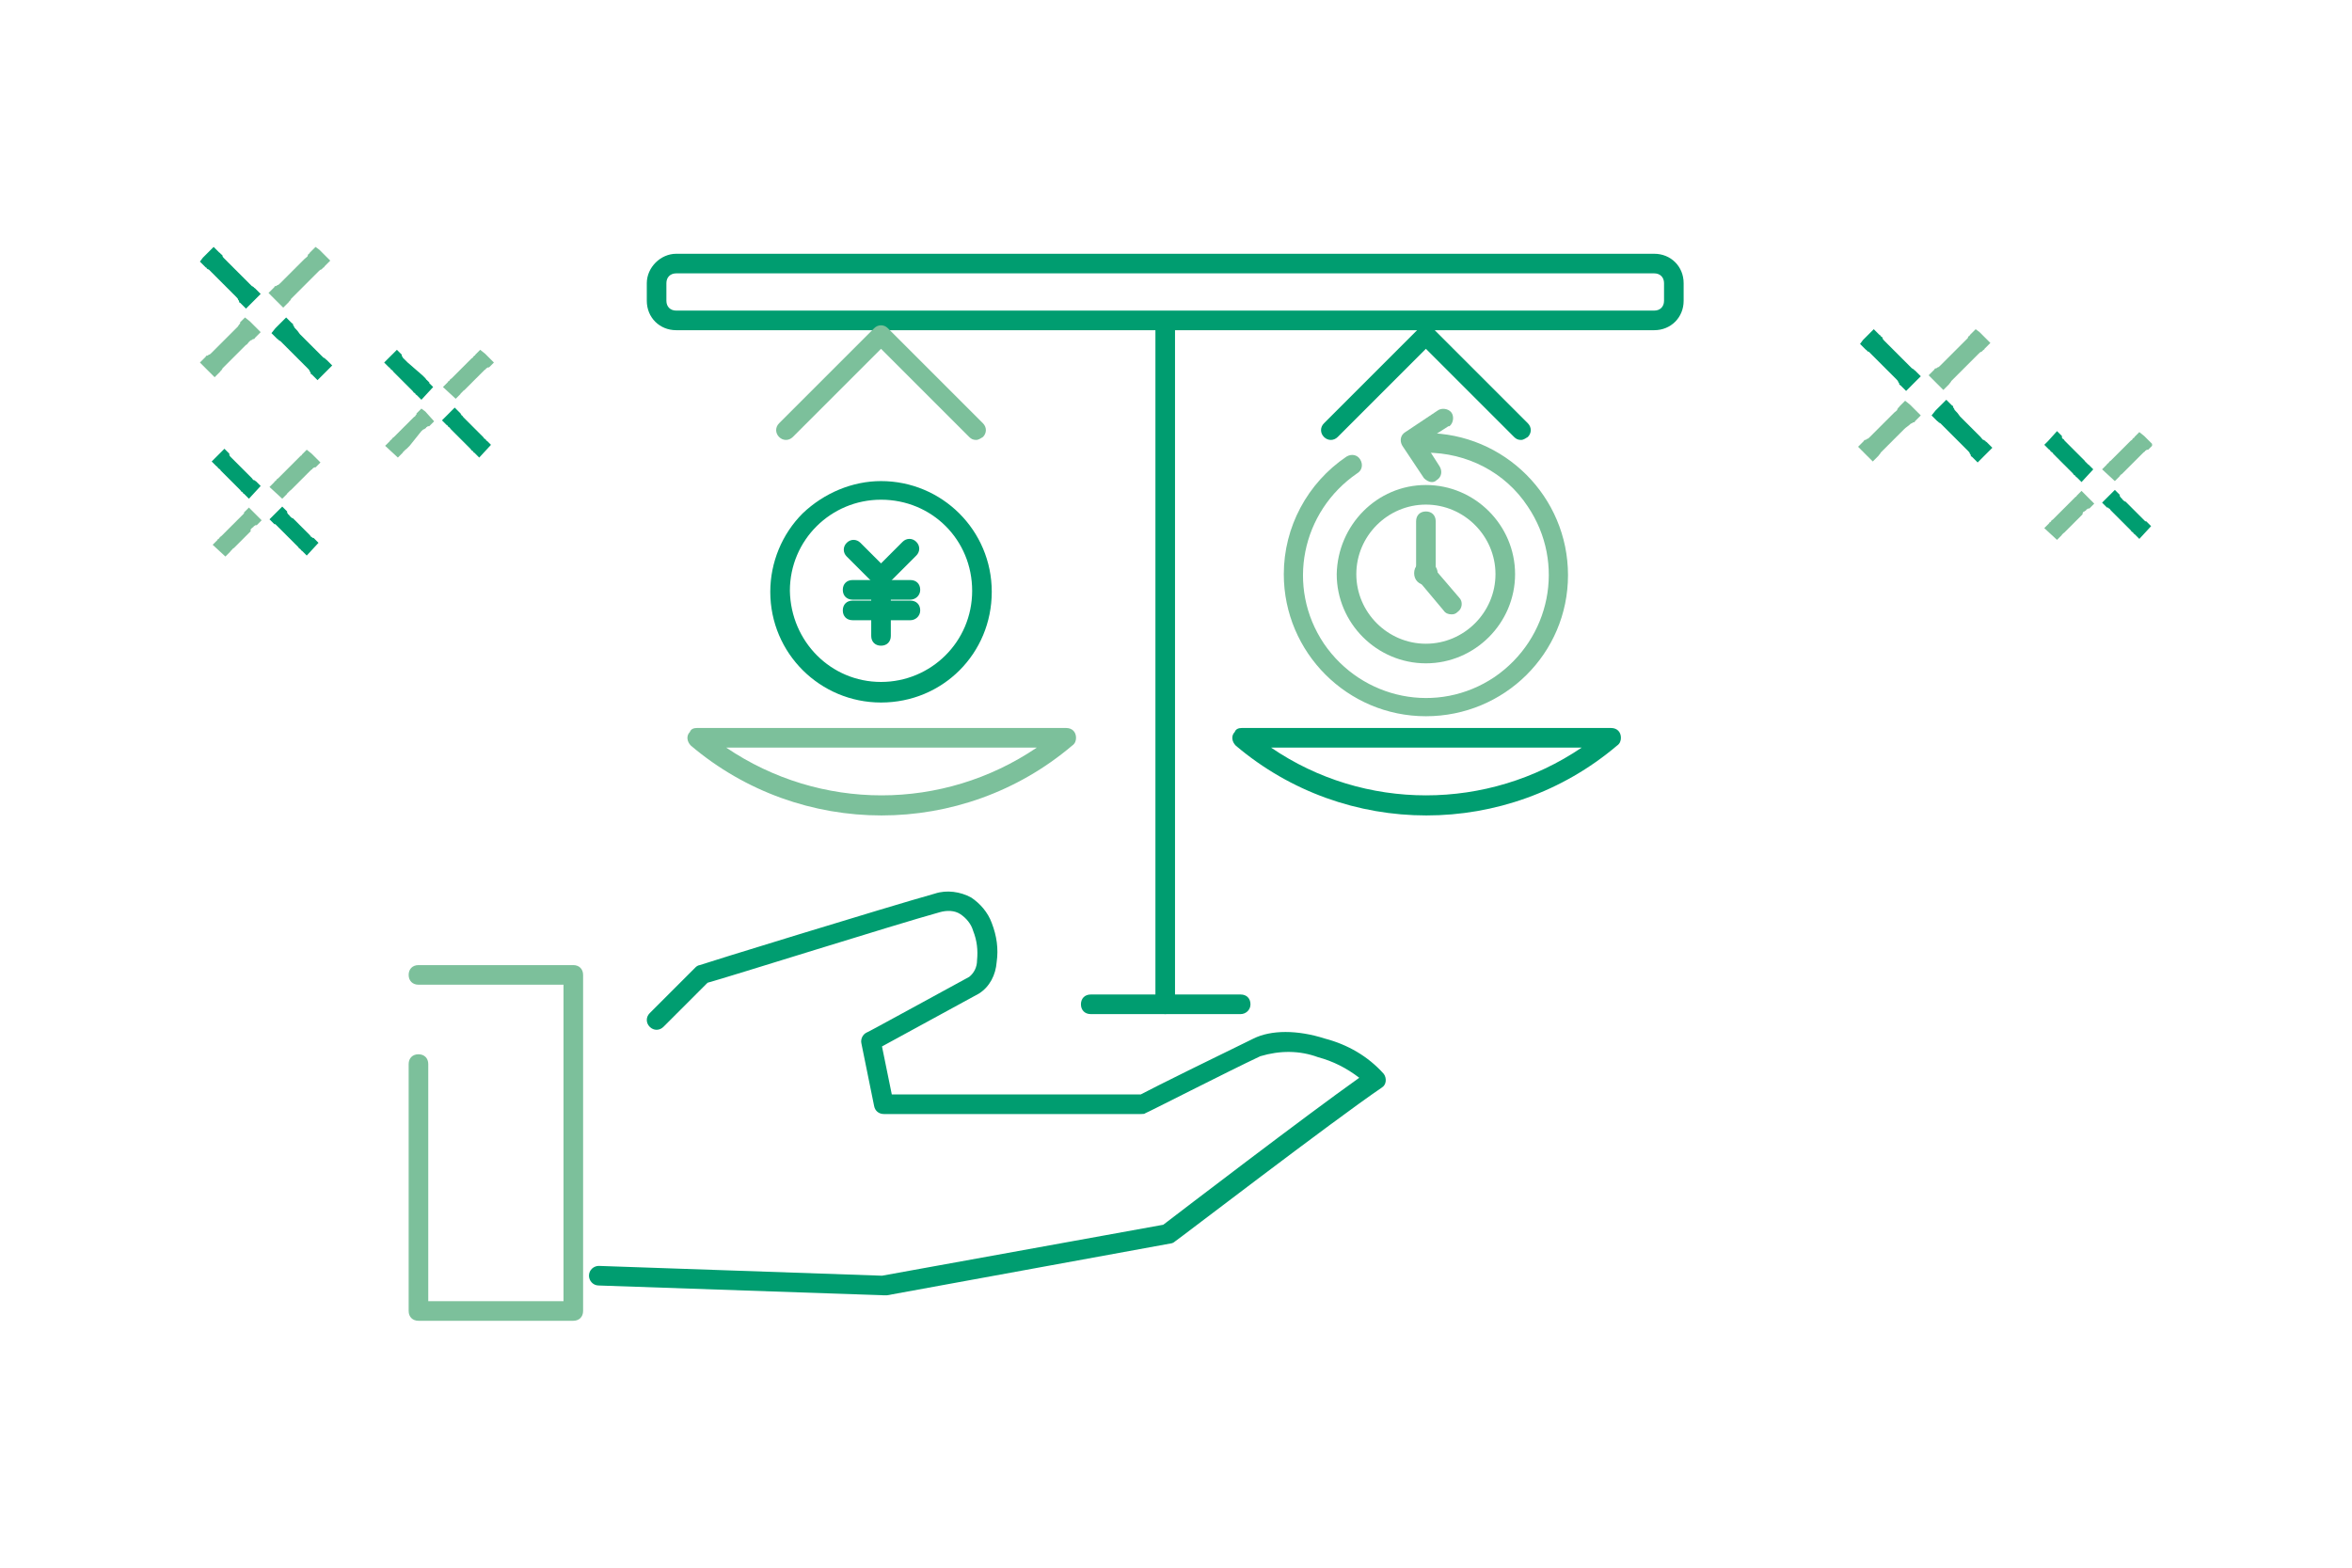 <?xml version="1.0" encoding="utf-8"?>
<!-- Generator: Adobe Illustrator 28.2.0, SVG Export Plug-In . SVG Version: 6.00 Build 0)  -->
<svg version="1.1" id="グループ_548" xmlns="http://www.w3.org/2000/svg" xmlns:xlink="http://www.w3.org/1999/xlink" x="0px"
	 y="0px" viewBox="0 0 240 160" style="enable-background:new 0 0 240 160;" xml:space="preserve">
<style type="text/css">
	.st0{clip-path:url(#SVGID_00000114780405476502310720000003890866911015282584_);}
	.st1{fill:#009D70;}
	.st2{fill:#7CC09B;}
</style>
<g>
	<defs>
		<rect id="SVGID_1_" x="20.4" y="25.2" width="199.2" height="109.7"/>
	</defs>
	<clipPath id="SVGID_00000083077232820133695390000011492774036203899316_">
		<use xlink:href="#SVGID_1_"  style="overflow:visible;"/>
	</clipPath>
	<g id="グループ_547" style="clip-path:url(#SVGID_00000083077232820133695390000011492774036203899316_);">
		<path id="パス_259" class="st1" d="M89.9,49.1c6.2,0,11.3,5,11.3,11.3s-5,11.3-11.3,11.3c-6.2,0-11.3-5-11.3-11.3
			c0-3,1.2-5.9,3.3-8C84.1,50.3,87,49.1,89.9,49.1z M89.9,69.6c5.1,0,9.3-4.1,9.3-9.3s-4.1-9.3-9.3-9.3c-5.1,0-9.3,4.1-9.3,9.3
			c0,0,0,0,0,0C80.7,65.5,84.8,69.6,89.9,69.6z"/>
		<path id="楕円形_11" class="st2" d="M145.5,49.5c5,0,9.1,4.1,9.1,9.1s-4.1,9.1-9.1,9.1c-5,0-9.1-4.1-9.1-9.1
			C136.5,53.6,140.5,49.5,145.5,49.5z M145.5,65.7c3.9,0,7.1-3.2,7.1-7.1s-3.2-7.1-7.1-7.1s-7.1,3.2-7.1,7.1l0,0
			C138.4,62.5,141.6,65.7,145.5,65.7z"/>
		<path id="パス_260" class="st2" d="M145.5,73.1c-8,0-14.5-6.5-14.5-14.5c0-4.8,2.4-9.3,6.4-12c0.5-0.3,1.1-0.2,1.4,0.3
			c0.3,0.5,0.2,1.1-0.3,1.4c-5.7,3.9-7.3,11.6-3.4,17.4c3.9,5.7,11.6,7.3,17.4,3.4c5.7-3.9,7.3-11.6,3.4-17.4
			c-2.3-3.5-6.2-5.5-10.4-5.5c-0.6,0-1-0.4-1-1s0.4-1,1-1c8,0,14.5,6.5,14.5,14.5S153.5,73.1,145.5,73.1L145.5,73.1L145.5,73.1z"/>
		<path id="パス_261" class="st2" d="M146.1,49.2c-0.3,0-0.6-0.2-0.8-0.4l-2.2-3.3c-0.3-0.5-0.2-1.1,0.3-1.4c0,0,0,0,0,0l3.3-2.2
			c0.4-0.3,1.1-0.2,1.4,0.2c0.3,0.4,0.2,1.1-0.2,1.4c0,0,0,0-0.1,0l-2.5,1.6l1.6,2.5c0.3,0.5,0.2,1.1-0.3,1.4
			C146.4,49.2,146.2,49.2,146.1,49.2L146.1,49.2z"/>
		<path id="パス_262" class="st2" d="M71.1,74.3h37.7c0.6,0,1,0.4,1,1c0,0.3-0.1,0.6-0.4,0.8c-11.2,9.5-27.7,9.5-38.9,0
			c-0.4-0.4-0.5-1-0.1-1.4C70.5,74.4,70.8,74.3,71.1,74.3L71.1,74.3z M105.8,76.3H74.1C83.7,82.8,96.2,82.8,105.8,76.3L105.8,76.3z"
			/>
		<path id="パス_263" class="st1" d="M126.7,74.3h37.7c0.6,0,1,0.4,1,1c0,0.3-0.1,0.6-0.4,0.8c-11.2,9.5-27.7,9.5-38.9,0
			c-0.4-0.4-0.5-1-0.1-1.4C126.1,74.4,126.4,74.3,126.7,74.3L126.7,74.3z M161.4,76.3h-31.7C139.2,82.8,151.8,82.8,161.4,76.3
			L161.4,76.3z"/>
		<path id="長方形_122" class="st1" d="M69,25.9h99.8c1.7,0,3,1.3,3,3v1.8c0,1.7-1.3,3-3,3H69c-1.7,0-3-1.3-3-3v-1.8
			C66,27.3,67.4,25.9,69,25.9z M168.8,31.7c0.6,0,1-0.4,1-1v-1.8c0-0.6-0.4-1-1-1H69c-0.6,0-1,0.4-1,1v1.8c0,0.6,0.4,1,1,1
			L168.8,31.7z"/>
		<path id="線_125" class="st1" d="M118.9,103.5c-0.6,0-1-0.4-1-1V33.2c0-0.6,0.4-1,1-1s1,0.4,1,1v69.4
			C119.9,103.1,119.5,103.5,118.9,103.5z"/>
		<path id="線_126" class="st1" d="M126.6,103.5h-15.3c-0.6,0-1-0.4-1-1c0-0.6,0.4-1,1-1h15.3c0.6,0,1,0.4,1,1
			C127.6,103.1,127.1,103.5,126.6,103.5z"/>
		<path id="パス_264" class="st2" d="M99.6,44.9c-0.3,0-0.5-0.1-0.7-0.3l-9-9l-9,9c-0.4,0.4-1,0.4-1.4,0s-0.4-1,0-1.4c0,0,0,0,0,0
			l9.7-9.7c0.4-0.4,1-0.4,1.4,0l9.7,9.7c0.4,0.4,0.4,1,0,1.4C100.1,44.7,99.9,44.9,99.6,44.9z"/>
		<path id="パス_265" class="st1" d="M155.2,44.9c-0.3,0-0.5-0.1-0.7-0.3l-9-9l-9,9c-0.4,0.4-1,0.4-1.4,0c-0.4-0.4-0.4-1,0-1.4
			c0,0,0,0,0,0l9.7-9.7c0.4-0.4,1-0.4,1.4,0l9.7,9.7c0.4,0.4,0.4,1,0,1.4C155.7,44.7,155.5,44.9,155.2,44.9z"/>
		<path id="パス_266" class="st2" d="M146.7,58.5c0,0.7-0.5,1.2-1.2,1.2c-0.7,0-1.2-0.5-1.2-1.2c0-0.7,0.5-1.2,1.2-1.2
			c0,0,0,0,0,0C146.2,57.3,146.7,57.9,146.7,58.5"/>
		<path id="パス_267" class="st2" d="M148.1,62.7c-0.3,0-0.6-0.1-0.8-0.4l-2.6-3.1c-0.2-0.2-0.2-0.4-0.2-0.6v-5.4c0-0.6,0.4-1,1-1
			c0.6,0,1,0.4,1,1v5l2.4,2.8c0.4,0.4,0.3,1.1-0.1,1.4C148.5,62.7,148.3,62.7,148.1,62.7L148.1,62.7z"/>
		<path id="パス_268" class="st1" d="M89.9,59.9c-0.3,0-0.5-0.1-0.7-0.3l-2.8-2.8c-0.4-0.4-0.4-1,0-1.4c0.4-0.4,1-0.4,1.4,0
			l2.1,2.1l2.2-2.2c0.4-0.4,1-0.4,1.4,0c0.4,0.4,0.4,1,0,1.4l-2.9,2.9C90.5,59.8,90.2,59.9,89.9,59.9z"/>
		<path id="線_127" class="st1" d="M89.9,65.9c-0.6,0-1-0.4-1-1v-6.1c0-0.6,0.4-1,1-1s1,0.4,1,1v6.1C90.9,65.5,90.5,65.9,89.9,65.9
			z"/>
		<path id="線_128" class="st1" d="M92.9,61.2H87c-0.6,0-1-0.4-1-1s0.4-1,1-1h5.9c0.6,0,1,0.4,1,1S93.4,61.2,92.9,61.2z"/>
		<path id="線_129" class="st1" d="M92.9,63.3H87c-0.6,0-1-0.4-1-1s0.4-1,1-1h5.9c0.6,0,1,0.4,1,1S93.4,63.3,92.9,63.3z"/>
		<path id="パス_269" class="st1" d="M30.2,33.6c-0.1-0.1-0.2-0.2-0.2-0.3c-0.1-0.1-0.1-0.1-0.1-0.2c0,0,0-0.1-0.1-0.1l-0.6-0.6
			l-1.1,1.1l-0.4,0.5l0.5,0.5l0.1,0.1c0,0,0.1,0,0.1,0.1c0.1,0,0.1,0.1,0.2,0.1c0.1,0.1,0.2,0.2,0.3,0.3c0.1,0.1,0.2,0.2,0.4,0.4
			l1.7,1.7c0.1,0.1,0.3,0.3,0.4,0.4c0.1,0.1,0.2,0.2,0.2,0.3c0.1,0.1,0.1,0.1,0.1,0.2c0,0,0,0.1,0.1,0.1l0.6,0.6l1.5-1.5l-0.5-0.5
			l-0.1-0.1c0,0-0.1,0-0.1-0.1c-0.1,0-0.1-0.1-0.2-0.1c-0.1-0.1-0.2-0.2-0.3-0.3c-0.1-0.1-0.2-0.2-0.4-0.4l-1.7-1.7
			C30.4,33.8,30.3,33.7,30.2,33.6"/>
		<path id="パス_270" class="st1" d="M20.4,26.7l0.5,0.5l0.1,0.1c0,0,0.1,0,0.1,0.1c0,0,0.1,0.1,0.2,0.1c0.1,0.1,0.2,0.2,0.3,0.3
			c0.1,0.1,0.2,0.2,0.4,0.4l1.7,1.7c0.1,0.1,0.3,0.3,0.4,0.4c0.1,0.1,0.2,0.2,0.2,0.3c0.1,0.1,0.1,0.1,0.1,0.2
			c0,0.1,0.1,0.1,0.1,0.1l0.6,0.6l1.5-1.5l-0.5-0.5l-0.1-0.1c0,0-0.1,0-0.1-0.1c-0.1,0-0.1-0.1-0.2-0.1c-0.1-0.1-0.2-0.2-0.3-0.3
			s-0.2-0.2-0.4-0.4l-1.7-1.7c-0.1-0.1-0.3-0.3-0.4-0.4s-0.2-0.2-0.2-0.3s-0.1-0.1-0.2-0.2c0,0,0-0.1-0.1-0.1l-0.6-0.6l-1.1,1.1
			L20.4,26.7z"/>
		<path id="パス_271" class="st2" d="M25.4,34.9c0.1-0.1,0.2-0.2,0.3-0.2c0.1-0.1,0.1-0.1,0.2-0.1c0,0,0.1,0,0.1-0.1l0.6-0.6
			l-1.1-1.1L25,32.4l-0.5,0.5L24.5,33c0,0,0,0.1-0.1,0.1c0,0.1-0.1,0.1-0.1,0.2c-0.1,0.1-0.2,0.2-0.3,0.3c-0.1,0.1-0.2,0.2-0.4,0.4
			L22,35.6c-0.1,0.1-0.3,0.3-0.4,0.4c-0.1,0.1-0.2,0.2-0.3,0.2c-0.1,0.1-0.1,0.1-0.2,0.1c0,0-0.1,0-0.1,0.1L20.4,37l1.5,1.5l0.5-0.5
			l0.1-0.1c0,0,0-0.1,0.1-0.1c0-0.1,0.1-0.1,0.1-0.2c0.1-0.1,0.2-0.2,0.3-0.3s0.2-0.2,0.4-0.4l1.7-1.7C25.2,35.2,25.3,35,25.4,34.9"
			/>
		<path id="パス_272" class="st2" d="M32.2,25.2l-0.5,0.5l-0.1,0.1c0,0,0,0.1-0.1,0.1c0,0-0.1,0.1-0.1,0.2s-0.2,0.2-0.3,0.3
			c-0.1,0.1-0.2,0.2-0.4,0.4l-1.7,1.7c-0.1,0.1-0.3,0.3-0.4,0.4c-0.1,0.1-0.2,0.2-0.3,0.2c-0.1,0.1-0.1,0.1-0.2,0.1
			c-0.1,0-0.1,0.1-0.1,0.1l-0.6,0.6l1.5,1.5l0.5-0.5l0.1-0.1c0,0,0-0.1,0.1-0.1c0-0.1,0.1-0.1,0.1-0.2c0.1-0.1,0.2-0.2,0.3-0.3
			s0.2-0.2,0.4-0.4l1.7-1.7c0.1-0.1,0.3-0.3,0.4-0.4c0.1-0.1,0.2-0.2,0.3-0.2c0.1-0.1,0.1-0.1,0.2-0.2c0,0,0.1,0,0.1-0.1l0.6-0.6
			l-1.1-1.1L32.2,25.2z"/>
		<path id="パス_273" class="st1" d="M47.3,42.6c-0.1-0.1-0.1-0.2-0.2-0.2c0-0.1-0.1-0.1-0.1-0.2c0,0,0,0-0.1-0.1l-0.5-0.5
			l-0.9,0.9l-0.4,0.4l0.4,0.4l0.1,0.1c0,0,0.1,0,0.1,0.1c0,0,0.1,0.1,0.1,0.1c0.1,0,0.1,0.1,0.2,0.2s0.2,0.2,0.3,0.3l1.4,1.4
			c0.1,0.1,0.2,0.2,0.3,0.3c0.1,0.1,0.1,0.2,0.2,0.2c0,0,0.1,0.1,0.1,0.1c0,0,0,0.1,0.1,0.1l0.5,0.5l1.2-1.3l-0.4-0.4L49.7,45
			c0,0-0.1,0-0.1-0.1c0,0-0.1-0.1-0.1-0.1c-0.1,0-0.1-0.1-0.2-0.2c-0.1-0.1-0.2-0.2-0.3-0.3l-1.4-1.4C47.5,42.8,47.4,42.7,47.3,42.6
			"/>
		<path id="パス_274" class="st1" d="M39.2,37l0.4,0.4l0.1,0.1c0,0,0.1,0,0.1,0.1c0,0,0.1,0.1,0.1,0.1c0.1,0.1,0.2,0.1,0.2,0.2
			c0.1,0.1,0.2,0.2,0.3,0.3l1.4,1.4c0.1,0.1,0.2,0.2,0.3,0.3s0.1,0.2,0.2,0.2c0,0,0.1,0.1,0.1,0.1c0,0,0,0.1,0.1,0.1l0.5,0.5
			l1.2-1.3l-0.4-0.4L43.8,39c0,0-0.1,0-0.1-0.1c-0.1,0-0.1-0.1-0.1-0.1c-0.1,0-0.1-0.1-0.2-0.2c-0.1-0.1-0.2-0.2-0.3-0.3L41.6,37
			c-0.1-0.1-0.2-0.2-0.3-0.3s-0.2-0.2-0.2-0.2c0-0.1-0.1-0.1-0.1-0.2c0,0,0,0,0-0.1l-0.5-0.5l-0.9,0.9L39.2,37z"/>
		<path id="パス_275" class="st2" d="M43.3,43.8c0.1-0.1,0.2-0.1,0.2-0.2c0.1,0,0.1-0.1,0.2-0.1c0,0,0,0,0.1,0l0.5-0.5L43.4,42
			L43,41.7l-0.4,0.4l-0.1,0.1c0,0,0,0.1,0,0.1c0,0-0.1,0.1-0.1,0.1c0,0.1-0.1,0.1-0.2,0.2s-0.2,0.2-0.3,0.3l-1.4,1.4
			c-0.1,0.1-0.2,0.2-0.3,0.3c-0.1,0.1-0.2,0.1-0.2,0.2c0,0-0.1,0.1-0.1,0.1c0,0-0.1,0-0.1,0.1l-0.5,0.5l1.3,1.2l0.4-0.4l0.1-0.1
			c0,0,0-0.1,0.1-0.1c0-0.1,0.1-0.1,0.1-0.1c0-0.1,0.1-0.1,0.2-0.2s0.2-0.2,0.3-0.3L43,44C43.1,43.9,43.2,43.8,43.3,43.8"/>
		<path id="パス_276" class="st2" d="M49,35.7l-0.4,0.4l-0.1,0.1c0,0,0,0.1-0.1,0.1c0,0-0.1,0.1-0.1,0.1c0,0.1-0.1,0.1-0.2,0.2
			c-0.1,0.1-0.2,0.2-0.3,0.3l-1.4,1.4c-0.1,0.1-0.2,0.2-0.3,0.3s-0.2,0.1-0.2,0.2c0,0-0.1,0.1-0.1,0.1c0,0-0.1,0-0.1,0.1l-0.5,0.5
			l1.3,1.2l0.4-0.4l0.1-0.1c0,0,0-0.1,0.1-0.1c0-0.1,0.1-0.1,0.1-0.1c0-0.1,0.1-0.1,0.2-0.2s0.2-0.2,0.3-0.3l1.4-1.4
			c0.1-0.1,0.2-0.2,0.3-0.3c0.1-0.1,0.2-0.1,0.2-0.2c0.1,0,0.1-0.1,0.2-0.1c0,0,0,0,0.1,0l0.5-0.5l-0.9-0.9L49,35.7z"/>
		<path id="パス_277" class="st1" d="M29.6,52.7c-0.1-0.1-0.1-0.2-0.2-0.2c0-0.1-0.1-0.1-0.1-0.2c0,0,0,0,0-0.1l-0.5-0.5l-0.9,0.9
			l-0.4,0.4l0.4,0.4l0.1,0.1c0,0,0.1,0,0.1,0c0,0,0.1,0.1,0.1,0.1s0.1,0.1,0.2,0.2c0.1,0.1,0.2,0.2,0.3,0.3l1.4,1.4
			c0.1,0.1,0.2,0.2,0.3,0.3c0.1,0.1,0.1,0.2,0.2,0.2c0,0,0.1,0.1,0.1,0.1c0,0,0,0.1,0.1,0.1l0.5,0.5l1.2-1.3l-0.4-0.4l-0.1-0.1
			c0,0-0.1,0-0.1,0c0,0-0.1-0.1-0.1-0.1c-0.1,0-0.1-0.1-0.2-0.2c-0.1-0.1-0.2-0.2-0.3-0.3l-1.4-1.4C29.8,52.9,29.7,52.8,29.6,52.7"
			/>
		<path id="パス_278" class="st1" d="M21.6,47.1l0.4,0.4l0.1,0.1c0,0,0.1,0,0.1,0.1c0,0,0.1,0.1,0.1,0.1c0.1,0.1,0.2,0.1,0.2,0.2
			c0.1,0.1,0.2,0.2,0.3,0.3l1.4,1.4c0.1,0.1,0.2,0.2,0.3,0.3c0.1,0.1,0.1,0.2,0.2,0.2c0,0,0.1,0.1,0.1,0.1c0,0,0,0.1,0.1,0.1
			l0.5,0.5l1.2-1.3l-0.4-0.4l-0.1-0.1c0,0-0.1,0-0.1-0.1C26,49.1,26,49,25.9,49c-0.1,0-0.1-0.1-0.2-0.2s-0.2-0.2-0.3-0.3L24,47.1
			c-0.1-0.1-0.2-0.2-0.3-0.3c-0.1-0.1-0.2-0.2-0.2-0.2s-0.1-0.1-0.1-0.2c0,0,0,0,0-0.1l-0.5-0.5L22,46.7L21.6,47.1z"/>
		<path id="パス_279" class="st2" d="M25.7,53.9c0.1-0.1,0.2-0.1,0.2-0.2c0.1,0,0.1-0.1,0.2-0.1c0,0,0,0,0.1,0l0.5-0.5l-0.9-0.9
			l-0.4-0.4L25,52.2l-0.1,0.1c0,0,0,0.1,0,0.1c0,0-0.1,0.1-0.1,0.1s-0.1,0.1-0.2,0.2c-0.1,0.1-0.2,0.2-0.3,0.3l-1.4,1.4
			c-0.1,0.1-0.2,0.2-0.3,0.3s-0.2,0.1-0.2,0.2c0,0-0.1,0.1-0.1,0.1c0,0-0.1,0-0.1,0.1l-0.5,0.5l1.3,1.2l0.4-0.4l0.1-0.1
			c0,0,0-0.1,0.1-0.1c0-0.1,0.1-0.1,0.1-0.1c0-0.1,0.1-0.1,0.2-0.2c0.1-0.1,0.2-0.2,0.3-0.3l1.4-1.4C25.5,54.1,25.6,54,25.7,53.9"/>
		<path id="パス_280" class="st2" d="M31.3,45.9l-0.4,0.4l-0.1,0.1c0,0,0,0.1-0.1,0.1c0,0-0.1,0.1-0.1,0.1s-0.1,0.1-0.2,0.2
			s-0.2,0.2-0.3,0.3l-1.4,1.4c-0.1,0.1-0.2,0.2-0.3,0.3c-0.1,0.1-0.2,0.1-0.2,0.2c0,0-0.1,0.1-0.1,0.1c0,0-0.1,0-0.1,0.1l-0.5,0.5
			l1.3,1.2l0.4-0.4l0.1-0.1c0,0,0-0.1,0.1-0.1c0-0.1,0.1-0.1,0.1-0.1c0-0.1,0.1-0.1,0.2-0.2s0.2-0.2,0.3-0.3l1.4-1.4
			c0.1-0.1,0.2-0.2,0.3-0.3s0.2-0.1,0.2-0.2c0.1,0,0.1-0.1,0.2-0.1c0,0,0,0,0.1,0l0.5-0.5l-0.9-0.9L31.3,45.9z"/>
		<path id="パス_281" class="st1" d="M199.6,42c-0.1-0.1-0.2-0.2-0.2-0.3c-0.1-0.1-0.1-0.1-0.1-0.2c0,0,0-0.1-0.1-0.1l-0.6-0.6
			l-1.1,1.1l-0.4,0.5l0.5,0.5l0.1,0.1c0,0,0.1,0,0.1,0.1c0.1,0,0.1,0.1,0.2,0.1c0.1,0.1,0.2,0.2,0.3,0.3s0.2,0.2,0.4,0.4l1.7,1.7
			c0.1,0.1,0.3,0.3,0.4,0.4c0.1,0.1,0.2,0.2,0.2,0.3c0.1,0.1,0.1,0.1,0.1,0.2c0,0,0,0.1,0.1,0.1l0.6,0.6l1.5-1.5l-0.5-0.5l-0.1-0.1
			c0,0-0.1,0-0.1-0.1c-0.1,0-0.1-0.1-0.2-0.1s-0.2-0.2-0.3-0.3c-0.1-0.1-0.2-0.2-0.4-0.4l-1.7-1.7C199.8,42.2,199.7,42.1,199.6,42"
			/>
		<path id="パス_282" class="st1" d="M189.8,35.1l0.5,0.5l0.1,0.1c0,0,0.1,0,0.1,0.1c0,0,0.1,0.1,0.2,0.1c0.1,0.1,0.2,0.2,0.3,0.3
			c0.1,0.1,0.2,0.2,0.4,0.4l1.7,1.7c0.1,0.1,0.3,0.3,0.4,0.4s0.2,0.2,0.2,0.3c0.1,0.1,0.1,0.1,0.1,0.2c0,0.1,0.1,0.1,0.1,0.1
			l0.6,0.6l1.5-1.5l-0.5-0.5l-0.1-0.1c0,0-0.1,0-0.1-0.1c-0.1,0-0.1-0.1-0.2-0.1c-0.1-0.1-0.2-0.2-0.3-0.3c-0.1-0.1-0.2-0.2-0.4-0.4
			l-1.7-1.7c-0.1-0.1-0.3-0.3-0.4-0.4c-0.1-0.1-0.2-0.2-0.2-0.3s-0.1-0.1-0.2-0.2c0,0,0-0.1-0.1-0.1l-0.6-0.6l-1.1,1.1L189.8,35.1z"
			/>
		<path id="パス_283" class="st2" d="M194.8,43.4c0.1-0.1,0.2-0.2,0.3-0.2c0.1-0.1,0.1-0.1,0.2-0.1c0,0,0.1,0,0.1-0.1l0.6-0.6
			l-1.1-1.1l-0.5-0.4l-0.5,0.5l-0.1,0.1c0,0,0,0.1-0.1,0.1c0,0.1-0.1,0.1-0.1,0.2s-0.2,0.2-0.3,0.3c-0.1,0.1-0.2,0.2-0.4,0.4
			l-1.7,1.7c-0.1,0.1-0.3,0.3-0.4,0.4c-0.1,0.1-0.2,0.2-0.3,0.2c-0.1,0.1-0.1,0.1-0.2,0.1c0,0-0.1,0-0.1,0.1l-0.6,0.6l1.5,1.5
			l0.5-0.5l0.1-0.1c0,0,0-0.1,0.1-0.1c0-0.1,0.1-0.1,0.1-0.2c0.1-0.1,0.2-0.2,0.3-0.3c0.1-0.1,0.2-0.2,0.4-0.4l1.7-1.7
			C194.5,43.6,194.7,43.5,194.8,43.4"/>
		<path id="パス_284" class="st2" d="M201.6,33.6l-0.5,0.5l-0.1,0.1c0,0,0,0.1-0.1,0.1c0,0-0.1,0.1-0.1,0.2
			c-0.1,0.1-0.2,0.2-0.3,0.3c-0.1,0.1-0.2,0.2-0.4,0.4l-1.7,1.7c-0.1,0.1-0.3,0.3-0.4,0.4c-0.1,0.1-0.2,0.2-0.3,0.2
			c-0.1,0.1-0.1,0.1-0.2,0.1c-0.1,0-0.1,0.1-0.1,0.1l-0.6,0.6l1.5,1.5l0.5-0.5l0.1-0.1c0,0,0-0.1,0.1-0.1c0-0.1,0.1-0.1,0.1-0.2
			c0.1-0.1,0.2-0.2,0.3-0.3s0.2-0.2,0.4-0.4l1.7-1.7c0.1-0.1,0.3-0.3,0.4-0.4s0.2-0.2,0.3-0.2c0.1-0.1,0.1-0.1,0.2-0.2
			c0,0,0.1,0,0.1-0.1l0.6-0.6l-1.1-1.1L201.6,33.6z"/>
		<path id="パス_285" class="st1" d="M216.6,51c-0.1-0.1-0.1-0.2-0.2-0.2c0-0.1-0.1-0.1-0.1-0.2c0,0,0,0,0-0.1l-0.5-0.5l-0.9,0.9
			l-0.4,0.4l0.4,0.4l0.1,0.1c0,0,0.1,0,0.1,0c0,0,0.1,0.1,0.1,0.1c0.1,0,0.1,0.1,0.2,0.2s0.2,0.2,0.3,0.3l1.4,1.4
			c0.1,0.1,0.2,0.2,0.3,0.3c0.1,0.1,0.1,0.2,0.2,0.2c0,0,0.1,0.1,0.1,0.1c0,0,0,0.1,0.1,0.1l0.5,0.5l1.2-1.3l-0.4-0.4l-0.1-0.1
			c0,0-0.1,0-0.1,0c0,0-0.1-0.1-0.1-0.1s-0.1-0.1-0.2-0.2s-0.2-0.2-0.3-0.3l-1.4-1.4C216.8,51.2,216.7,51.1,216.6,51"/>
		<path id="パス_286" class="st1" d="M208.6,45.4l0.4,0.4l0.1,0.1c0,0,0.1,0,0.1,0.1c0,0,0.1,0.1,0.1,0.1c0.1,0.1,0.2,0.1,0.2,0.2
			c0.1,0.1,0.2,0.2,0.3,0.3l1.4,1.4c0.1,0.1,0.2,0.2,0.3,0.3c0.1,0.1,0.1,0.2,0.2,0.2c0,0,0.1,0.1,0.1,0.1c0,0,0,0.1,0.1,0.1
			l0.5,0.5l1.2-1.3l-0.4-0.4l-0.1-0.1c0,0-0.1,0-0.1-0.1c-0.1,0-0.1-0.1-0.1-0.1c-0.1,0-0.1-0.1-0.2-0.2s-0.2-0.2-0.3-0.3l-1.4-1.4
			c-0.1-0.1-0.2-0.2-0.3-0.3c-0.1-0.1-0.1-0.2-0.2-0.2c-0.1-0.1-0.1-0.1-0.1-0.2c0,0,0,0,0-0.1l-0.5-0.5L209,45L208.6,45.4z"/>
		<path id="パス_287" class="st2" d="M212.7,52.2c0.1-0.1,0.2-0.1,0.2-0.2c0.1,0,0.1-0.1,0.2-0.1c0,0,0,0,0.1,0l0.5-0.5l-0.9-0.9
			l-0.4-0.4l-0.4,0.4l-0.1,0.1c0,0,0,0.1-0.1,0.1c0,0-0.1,0.1-0.1,0.1s-0.1,0.1-0.2,0.2s-0.2,0.2-0.3,0.3l-1.4,1.4
			c-0.1,0.1-0.2,0.2-0.3,0.3c-0.1,0.1-0.2,0.1-0.2,0.2c0,0-0.1,0.1-0.1,0.1c0,0-0.1,0-0.1,0.1l-0.5,0.5l1.3,1.2l0.4-0.4l0.1-0.1
			c0,0,0-0.1,0.1-0.1c0-0.1,0.1-0.1,0.1-0.1c0.1-0.1,0.1-0.1,0.2-0.2s0.2-0.2,0.3-0.3l1.4-1.4C212.5,52.3,212.6,52.2,212.7,52.2"/>
		<path id="パス_288" class="st2" d="M218.3,44.1l-0.4,0.4l-0.1,0.1c0,0,0,0.1-0.1,0.1c0,0-0.1,0.1-0.1,0.1c0,0.1-0.1,0.1-0.2,0.2
			c-0.1,0.1-0.2,0.2-0.3,0.3l-1.4,1.4c-0.1,0.1-0.2,0.2-0.3,0.3s-0.2,0.1-0.2,0.2c0,0-0.1,0.1-0.1,0.1c0,0-0.1,0-0.1,0.1l-0.5,0.5
			l1.3,1.2l0.4-0.4l0.1-0.1c0,0,0-0.1,0.1-0.1c0-0.1,0.1-0.1,0.1-0.1c0.1-0.1,0.1-0.1,0.2-0.2c0.1-0.1,0.2-0.2,0.3-0.3l1.4-1.4
			c0.1-0.1,0.2-0.2,0.3-0.3s0.2-0.1,0.2-0.2c0.1,0,0.1-0.1,0.2-0.1c0,0,0,0,0.1,0l0.5-0.5l-0.9-0.9L218.3,44.1z"/>
		<path id="パス_289" class="st2" d="M58.5,134.8H42.7c-0.6,0-1-0.4-1-1v-25.2c0-0.6,0.4-1,1-1s1,0.4,1,1v24.2h13.8v-32.3H42.7
			c-0.6,0-1-0.4-1-1c0-0.6,0.4-1,1-1h15.8c0.6,0,1,0.4,1,1v34.3C59.5,134.4,59.1,134.8,58.5,134.8C58.5,134.8,58.5,134.8,58.5,134.8
			z"/>
		<path id="パス_290" class="st1" d="M90.2,132.2L90.2,132.2l-29.1-1c-0.6,0-1-0.5-1-1c0-0.6,0.5-1,1-1l28.9,1l28.7-5.2
			c1.7-1.3,14.5-11.1,20-15c-1.3-1-2.7-1.7-4.2-2.1c-1.9-0.7-3.9-0.7-5.9-0.1c-3.4,1.6-11.6,5.8-11.7,5.8c-0.1,0.1-0.3,0.1-0.5,0.1
			H90.2c-0.5,0-0.9-0.3-1-0.8l-1.3-6.4c-0.1-0.4,0.1-0.9,0.5-1.1c0.1,0,7.9-4.3,10.5-5.7c0.5-0.4,0.8-1,0.8-1.7c0.1-1,0-2-0.4-3
			c-0.2-0.7-0.7-1.3-1.3-1.7c-0.6-0.4-1.4-0.4-2.1-0.2c-4.7,1.3-21.5,6.6-23.7,7.2l-4.5,4.5c-0.4,0.4-1,0.4-1.4,0
			c-0.4-0.4-0.4-1,0-1.4l4.7-4.7c0.1-0.1,0.3-0.2,0.4-0.2c0.2-0.1,19-5.9,24-7.3c1.2-0.4,2.6-0.2,3.7,0.4c0.9,0.6,1.7,1.5,2.1,2.6
			c0.5,1.3,0.7,2.6,0.5,4c-0.1,1.3-0.7,2.5-1.8,3.2c-2.2,1.2-7.9,4.3-9.9,5.4l1,4.9h25.4c1.3-0.7,8.4-4.2,11.5-5.7
			c1.8-0.9,4.5-0.9,7.3,0c2.3,0.6,4.4,1.8,6,3.6c0.3,0.4,0.3,1.1-0.2,1.4c0,0,0,0,0,0c-5,3.4-20.9,15.6-21.1,15.7
			c-0.1,0.1-0.3,0.2-0.4,0.2l-29,5.3C90.3,132.2,90.3,132.2,90.2,132.2z"/>
	</g>
</g>
</svg>
